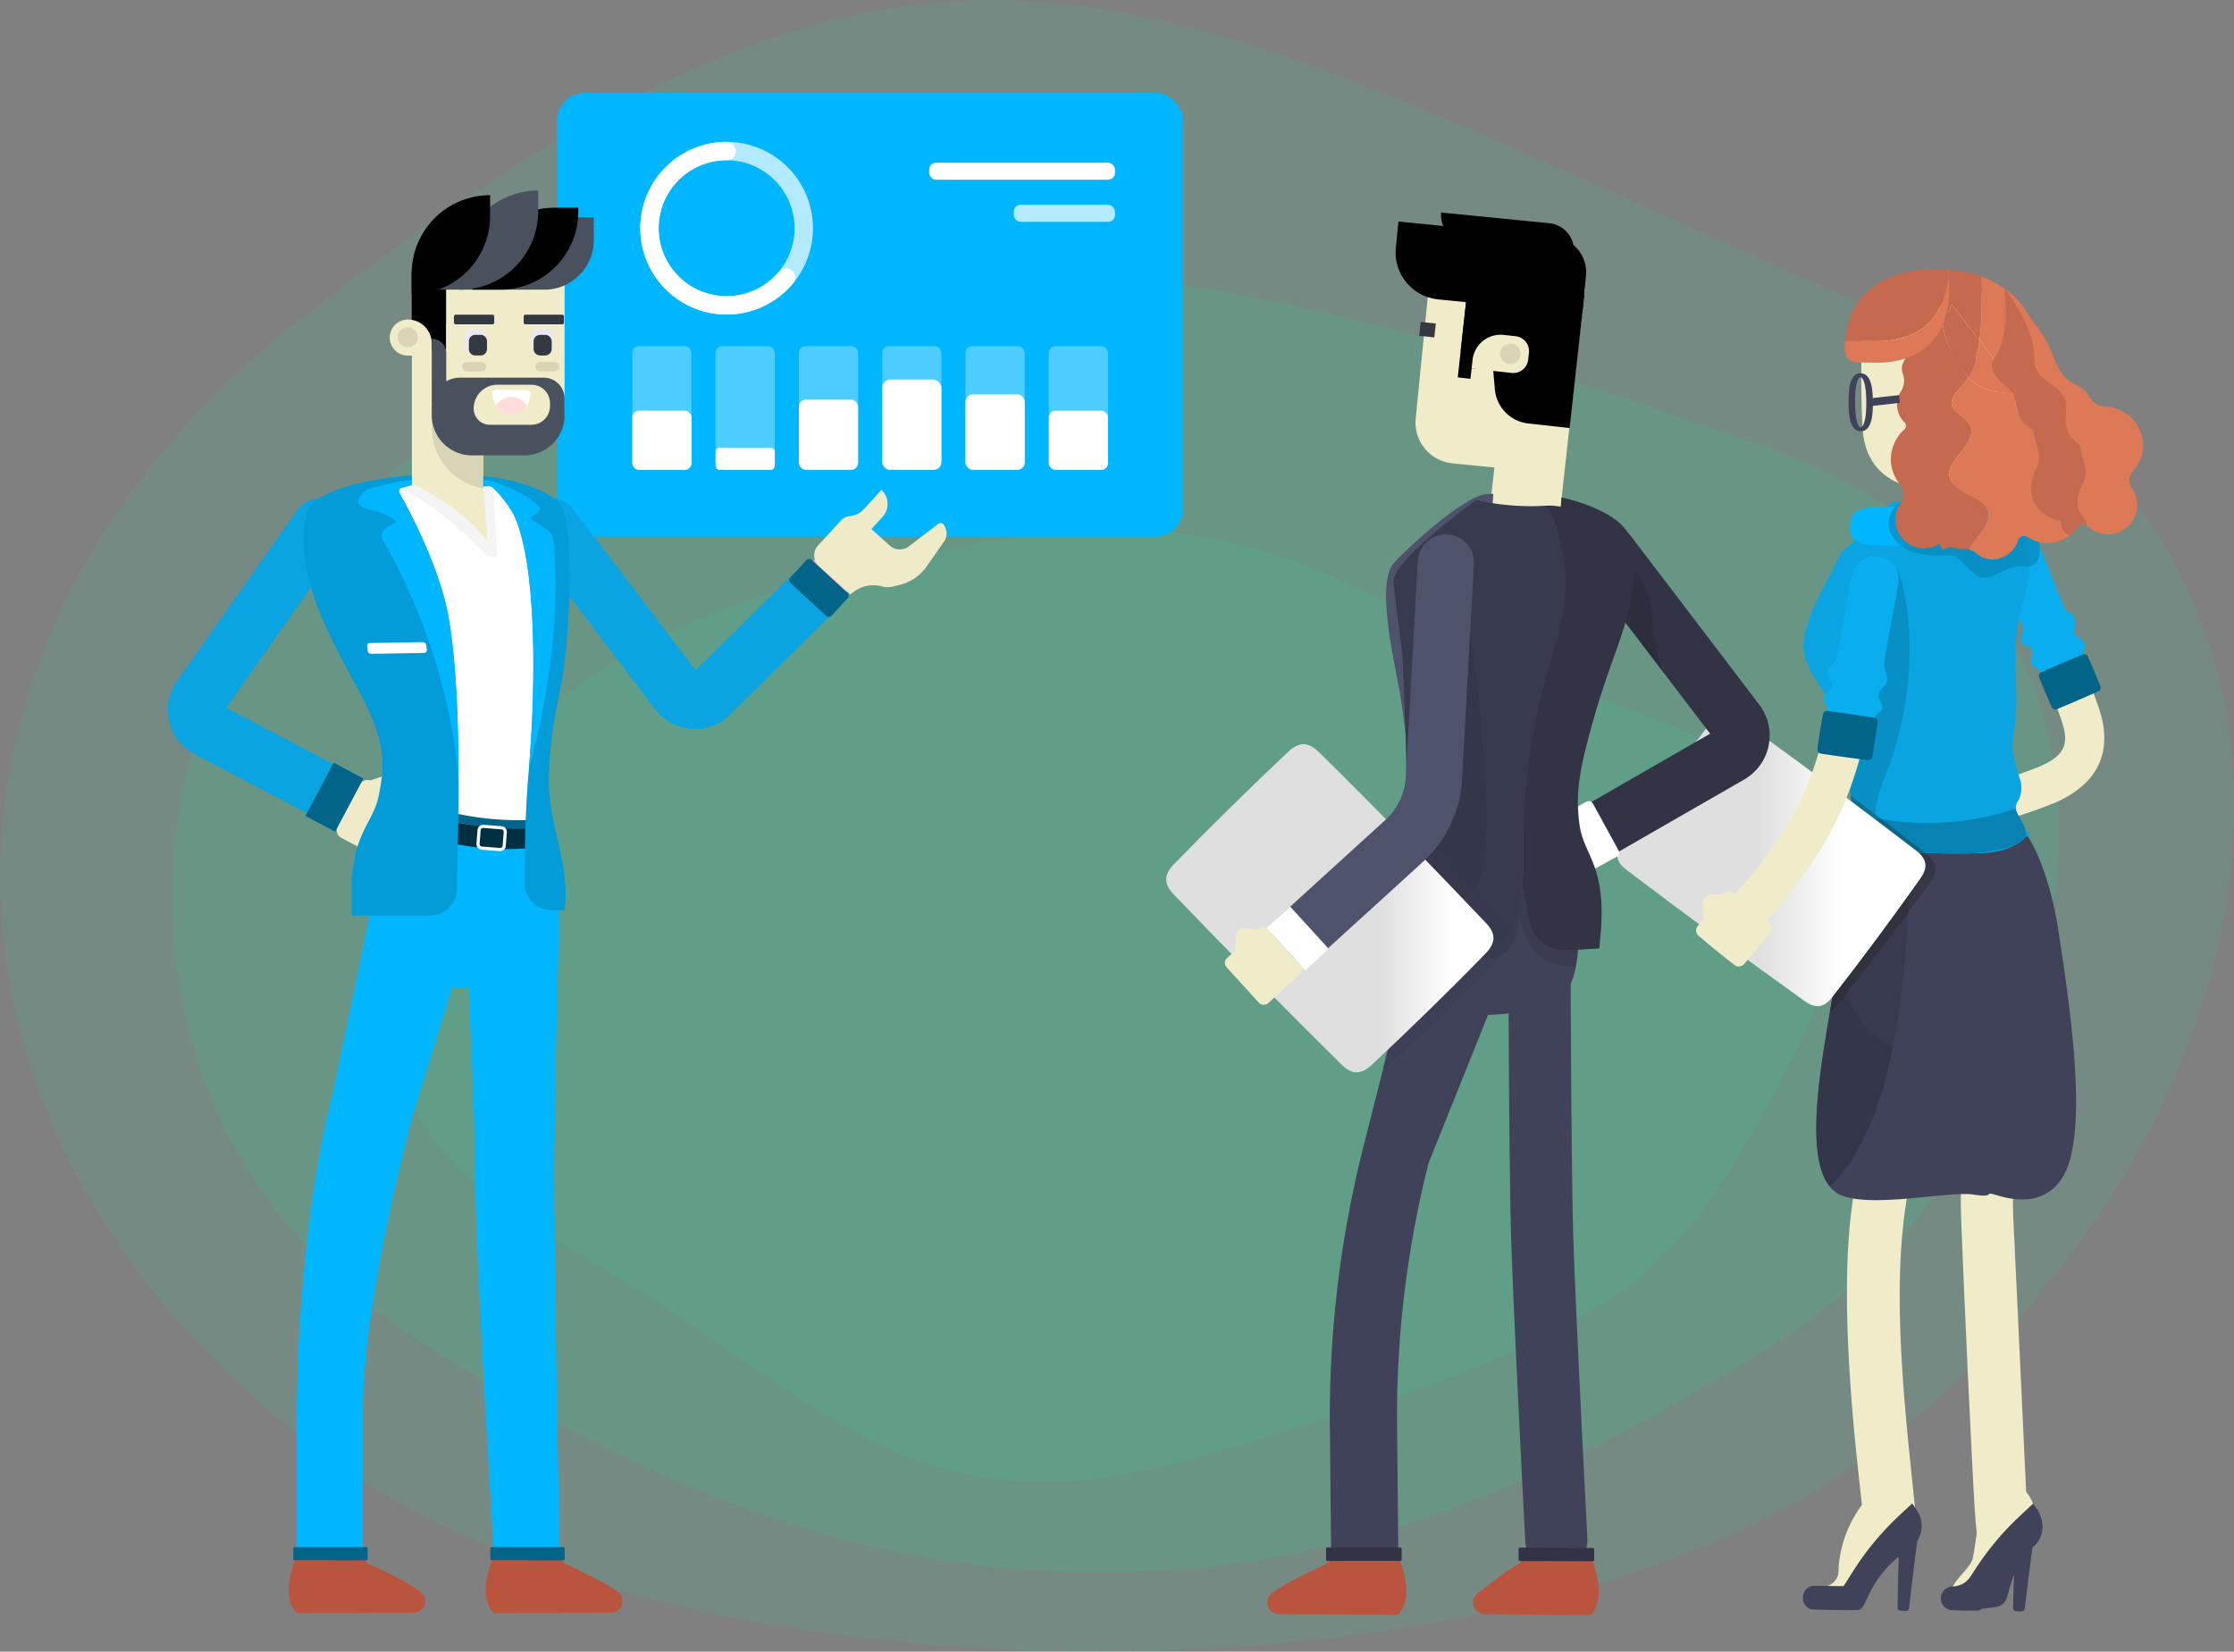<svg xmlns="http://www.w3.org/2000/svg" xmlns:xlink="http://www.w3.org/1999/xlink" width="486.426" height="359.681" viewBox="0 0 486.426 359.681">
  <rect x="0" y="0" width="486.426" height="359.681" fill="#808080" stroke="none"/>
  <defs>
    <linearGradient id="linear-gradient" x1="38.738" y1="4107.211" x2="-61.363" y2="-6641.158" gradientUnits="objectBoundingBox">
      <stop offset="0" stop-color="#d3fcdc"/>
      <stop offset="0.897" stop-color="#a100ff"/>
    </linearGradient>
    <linearGradient id="linear-gradient-2" x1="65.484" y1="4210.854" x2="-117.537" y2="-7650.846" xlink:href="#linear-gradient"/>
    <linearGradient id="linear-gradient-3" x1="46.201" y1="2808.727" x2="-143.459" y2="-8848.536" xlink:href="#linear-gradient"/>
    <linearGradient id="linear-gradient-4" y1="0.5" x2="1" y2="0.5" gradientUnits="objectBoundingBox">
      <stop offset="0" stop-color="#dfdfdf"/>
      <stop offset="0.172" stop-color="#dfdfdf"/>
      <stop offset="0.457" stop-color="#dfdfdf"/>
      <stop offset="0.727" stop-color="#fff"/>
      <stop offset="1" stop-color="#fff"/>
    </linearGradient>
    <linearGradient id="linear-gradient-5" x1="1.089" y1="0.5" x2="0.284" y2="0.5" gradientUnits="objectBoundingBox">
      <stop offset="0" stop-color="#fff"/>
      <stop offset="0.273" stop-color="#fff"/>
      <stop offset="0.543" stop-color="#dfdfdf"/>
      <stop offset="0.828" stop-color="#dfdfdf"/>
      <stop offset="1" stop-color="#dfdfdf"/>
    </linearGradient>
  </defs>
  <g id="illustration_formulaire" transform="translate(-775.431 -89.723)">
    <g id="Groupe_3421" data-name="Groupe 3421" transform="translate(775.431 89.723)">
      <g id="Groupe_694" data-name="Groupe 694" transform="translate(0 0)">
        <g id="Groupe_693" data-name="Groupe 693">
          <path id="Tracé_1107" data-name="Tracé 1107" d="M837.686,187.834c-160.745-69.688-201.3-110.209-343.751,0-92.381,71.471-87.763,183.018,6.73,250.575,76.134,54.432,254.608,54.391,330.615,0C925.686,370.852,952.881,237.775,837.686,187.834Zm37.293,123.119c-3.25,34.941-21.484,75.581-60.916,100.867-60.489,38.79-105.146,50.144-147.6,50.144s-87.112-11.353-147.6-50.144c-40.326-25.86-54.1-63.247-54.1-96.936s13.77-71.077,54.1-96.937c62.583-40.133,103.578-43.936,145.718-39.162,39.319,4.454,83,14.932,148.663,38.756C863.987,235.951,878.376,274.428,874.979,310.953Z" transform="translate(-427.158 -119.538)" fill="#10eb9c" opacity="0.1"/>
          <path id="Tracé_1108" data-name="Tracé 1108" d="M834.308,275.5c-65.667-23.824-109.344-34.3-148.664-38.756-42.14-4.774-83.135-.971-145.717,39.162-40.326,25.86-54.1,63.246-54.1,96.937s13.77,71.076,54.1,96.936c60.489,38.791,105.146,50.143,147.6,50.143s87.111-11.353,147.6-50.143c39.432-25.287,57.666-65.926,60.916-100.867C899.44,332.385,885.051,293.908,834.308,275.5Zm.045,140.384c-8.5,15.2-18.224,33.906-36.515,45.1-27.144,16.618-51.892,22.355-72.2,28.915-26.5,8.558-49.707,14.711-76.206,6.153-20.312-6.56-40.056-24-67.2-40.618-18.461-11.3-35.562-20.465-42.625-34.687-8.753-17.627-3.231-36.495,5.523-54.121,7.063-14.222,15.484-31.886,33.944-43.188,27.9-17.08,51.779-20.99,71.395-25.383,25.237-5.652,47.35-8.534,74.875-.012,19.867,6.151,40.8,21.137,69.935,31.227,23.062,7.987,41.282,15.788,48.457,30.1C852.455,376.773,844.937,396.953,834.352,415.882Z" transform="translate(-448.222 -177.495)" fill="#10eb9c" opacity="0.2"/>
          <path id="Tracé_1109" data-name="Tracé 1109" d="M822.917,387.151c-29.133-10.09-50.068-25.076-69.935-31.227-27.525-8.521-49.638-5.639-74.875.012-19.616,4.393-43.5,8.3-71.395,25.383-18.46,11.3-26.881,28.966-33.944,43.188-8.754,17.627-14.276,36.495-5.523,54.121,7.062,14.222,24.164,23.386,42.625,34.687,27.143,16.617,46.887,34.057,67.2,40.618,26.5,8.558,49.708,2.406,76.207-6.153,20.312-6.56,45.06-12.3,72.2-28.915,18.291-11.2,28.015-29.9,36.515-45.1,10.584-18.929,18.1-39.109,9.379-56.51C864.2,402.939,845.978,395.138,822.917,387.151Z" transform="translate(-475.864 -235.374)" fill="#10eb9c" opacity="0.28"/>
        </g>
      </g>
    </g>
    <g id="Groupe_737" data-name="Groupe 737" transform="translate(811.972 109.928)">
      <g id="Groupe_3336" data-name="Groupe 3336" transform="translate(84.781 0)">
        <g id="Groupe_3335" data-name="Groupe 3335">
          <g id="Groupe_3326" data-name="Groupe 3326">
            <rect id="Rectangle_568" data-name="Rectangle 568" width="136.283" height="96.67" rx="6.044" transform="translate(136.283 96.67) rotate(180)" fill="#00b7ff"/>
            <g id="Groupe_3325" data-name="Groupe 3325" transform="translate(80.995 15.223)">
              <g id="Groupe_3324" data-name="Groupe 3324">
                <rect id="Rectangle_569" data-name="Rectangle 569" width="22.048" height="3.715" rx="1.507" transform="translate(18.413 9.166)" fill="#fff" opacity="0.7"/>
                <g id="Groupe_3323" data-name="Groupe 3323">
                  <rect id="Rectangle_570" data-name="Rectangle 570" width="40.461" height="3.715" rx="1.507" fill="#fff"/>
                </g>
              </g>
            </g>
          </g>
          <g id="Groupe_3334" data-name="Groupe 3334" transform="translate(16.344 55.169)">
            <g id="Groupe_3333" data-name="Groupe 3333" transform="translate(0 0)">
              <g id="Groupe_3327" data-name="Groupe 3327" transform="translate(90.694)">
                <rect id="Rectangle_571" data-name="Rectangle 571" width="12.901" height="26.954" rx="1.474" transform="translate(12.901 26.954) rotate(180)" fill="#fff" opacity="0.3"/>
                <rect id="Rectangle_572" data-name="Rectangle 572" width="12.901" height="12.901" rx="1.474" transform="translate(12.901 26.954) rotate(180)" fill="#fff"/>
              </g>
              <g id="Groupe_3328" data-name="Groupe 3328" transform="translate(72.555)">
                <rect id="Rectangle_573" data-name="Rectangle 573" width="12.901" height="26.954" rx="1.474" transform="translate(12.901 26.954) rotate(180)" fill="#fff" opacity="0.3"/>
                <rect id="Rectangle_574" data-name="Rectangle 574" width="12.901" height="16.455" rx="1.665" transform="translate(12.901 26.954) rotate(180)" fill="#fff"/>
              </g>
              <g id="Groupe_3329" data-name="Groupe 3329" transform="translate(54.416)">
                <rect id="Rectangle_575" data-name="Rectangle 575" width="12.901" height="26.954" rx="1.474" transform="translate(12.901 26.954) rotate(180)" fill="#fff" opacity="0.3"/>
                <rect id="Rectangle_576" data-name="Rectangle 576" width="12.901" height="19.685" rx="1.821" transform="translate(12.901 26.954) rotate(180)" fill="#fff"/>
              </g>
              <g id="Groupe_3330" data-name="Groupe 3330" transform="translate(36.278)">
                <rect id="Rectangle_577" data-name="Rectangle 577" width="12.901" height="26.954" rx="1.474" transform="translate(12.901 26.954) rotate(180)" fill="#fff" opacity="0.3"/>
                <rect id="Rectangle_578" data-name="Rectangle 578" width="12.901" height="15.324" rx="1.607" transform="translate(12.901 26.954) rotate(180)" fill="#fff"/>
              </g>
              <g id="Groupe_3331" data-name="Groupe 3331" transform="translate(18.139)">
                <rect id="Rectangle_579" data-name="Rectangle 579" width="12.901" height="26.954" rx="1.474" transform="translate(12.901 26.954) rotate(180)" fill="#fff" opacity="0.3"/>
                <rect id="Rectangle_580" data-name="Rectangle 580" width="12.901" height="4.825" rx="0.902" transform="translate(12.901 26.954) rotate(180)" fill="#fff"/>
              </g>
              <g id="Groupe_3332" data-name="Groupe 3332">
                <rect id="Rectangle_581" data-name="Rectangle 581" width="12.901" height="26.954" rx="1.474" transform="translate(12.901 26.954) rotate(180)" fill="#fff" opacity="0.3"/>
                <rect id="Rectangle_582" data-name="Rectangle 582" width="12.901" height="12.901" rx="1.474" transform="translate(12.901 26.954) rotate(180)" fill="#fff"/>
              </g>
            </g>
          </g>
        </g>
        <ellipse id="Ellipse_130" data-name="Ellipse 130" cx="16.798" cy="16.798" rx="16.798" ry="16.798" transform="translate(20.093 12.695)" fill="none" stroke="#fff" stroke-linecap="round" stroke-linejoin="round" stroke-width="4" opacity="0.7"/>
        <path id="Tracé_5581" data-name="Tracé 5581" d="M264.19,3627.332a16.8,16.8,0,1,0,12.94,27.509" transform="translate(-227.295 -3614.637)" fill="none" stroke="#fff" stroke-linecap="round" stroke-linejoin="round" stroke-width="4"/>
      </g>
      <g id="Groupe_3418" data-name="Groupe 3418" transform="translate(0 21.285)">
        <g id="Groupe_3338" data-name="Groupe 3338">
          <path id="Tracé_5582" data-name="Tracé 5582" d="M199.593,3743.828l5-1.711-1.107-3.233a1.869,1.869,0,0,0-2.373-1.163l-3.233,1.106Z" transform="translate(-154.032 -3610.261)" fill="#efebc9"/>
          <path id="Tracé_5583" data-name="Tracé 5583" d="M163.059,3738.715a10.9,10.9,0,0,1,1.234-10.239l26.187-37.218a6.068,6.068,0,0,1,9.925,6.984L175.031,3734.3l25.687,13.515a6.067,6.067,0,1,1-5.651,10.739l-26.941-14.174a10.892,10.892,0,0,1-5.069-5.666" transform="translate(-162.309 -3621.648)" fill="#09a4e1"/>
          <path id="Tracé_5584" data-name="Tracé 5584" d="M203.7,3754.606l4.883-9.184a1.8,1.8,0,0,0-.746-2.439l-8.155-4.334a1.8,1.8,0,0,0-2.439.746l-4.883,9.183a1.8,1.8,0,0,0,.746,2.44l8.156,4.334a1.8,1.8,0,0,0,2.438-.746" transform="translate(-155.367 -3610.072)" fill="#efebc9"/>
          <path id="Tracé_5585" data-name="Tracé 5585" d="M186.659,3746.879l6.047-11.41a.1.1,0,0,1,.139-.042l6.284,3.331a.1.1,0,0,1,.043.139l-6.049,11.409a.1.1,0,0,1-.138.043l-6.285-3.332a.1.1,0,0,1-.042-.139" transform="translate(-156.646 -3610.775)" fill="#03648a"/>
          <g id="Groupe_3337" data-name="Groupe 3337" transform="translate(26.305)">
            <path id="Tracé_5589" data-name="Tracé 5589" d="M192.3,3908.51a7.191,7.191,0,0,0,7.191-7.191v-29.126c0-19,6.084-46.53,10.936-64.9l13.431-43.551c1.013-3.839-7.423-6.274-11.263-7.286s-9.229-2.99-10.242.85l-9.457,45.58c-5.167,19.565-7.788,49.066-7.788,69.3v29.126a7.191,7.191,0,0,0,7.191,7.191" transform="translate(-183.309 -3606.21)" fill="#00b7ff"/>
            <path id="Tracé_5590" data-name="Tracé 5590" d="M228.186,3908.613c.054,0,.107,0,.161,0a7.191,7.191,0,0,0,7.031-7.347c-.011-.529-1.166-63.294-1.166-80.459,0-14.656,1.154-58.385,1.166-58.824a7.191,7.191,0,0,0-7-7.379c-.064,0-.129,0-.194,0-3.884,0-13.278,3.781-13.382,7.686-.048,1.8,2.23,43.545,2.23,58.392,0,17.323,3.954,80.374,3.967,80.9a7.191,7.191,0,0,0,7.185,7.034" transform="translate(-176.4 -3606.312)" fill="#00b7ff"/>
            <path id="Tracé_5593" data-name="Tracé 5593" d="M235.043,3778.642c-6.4,6.742-27.194,5.839-33.033,0-6.833-6.833,0-38.652,0-38.652h33.033s6.656,31.647,0,38.652" transform="translate(-180.083 -3609.71)" fill="#00b7ff"/>
            <path id="Tracé_5596" data-name="Tracé 5596" d="M201.38,3760.725h33.932V3689.04l-22.584-4.943-12.015,3.349Z" transform="translate(-179.678 -3622.715)" fill="#fff"/>
            <path id="Tracé_5591" data-name="Tracé 5591" d="M245.715,3887.822q-12.734.059-25.477.113c-3.018-3.312-1.588-8.223-.249-12.1,4.995-.027,10.019-.046,14.994-.079a1.456,1.456,0,0,0,.984,1.492c2.062,1.058,7.682,3.426,11.246,6.079a2.5,2.5,0,0,1-1.5,4.491" transform="translate(-175.551 -3578.122)" fill="#b9543f"/>
            <path id="Tracé_5592" data-name="Tracé 5592" d="M219.576,3876.817q7.793.01,15.587.028a.3.3,0,0,0,.3-.3c-.009-.759,0-1.52.006-2.279a.3.3,0,0,0-.3-.3c-5.2,0-10.393.009-15.588.005a.3.3,0,0,0-.3.3c0,.752,0,1.5,0,2.254a.3.3,0,0,0,.3.3" transform="translate(-175.359 -3578.541)" fill="#03648a"/>
            <path id="Tracé_5594" data-name="Tracé 5594" d="M210.912,3887.822q-12.734.059-25.477.113c-3.018-3.312-1.588-8.223-.249-12.1,4.993-.027,10.018-.046,14.993-.079a1.458,1.458,0,0,0,.985,1.492c2.061,1.058,7.682,3.426,11.246,6.079a2.5,2.5,0,0,1-1.5,4.491" transform="translate(-183.648 -3578.122)" fill="#b9543f"/>
            <path id="Tracé_5595" data-name="Tracé 5595" d="M184.771,3876.817q7.794.01,15.587.028a.3.3,0,0,0,.3-.3c-.009-.759,0-1.52.007-2.279a.3.3,0,0,0-.3-.3c-5.2,0-10.391.009-15.587.005a.3.3,0,0,0-.3.3c0,.752,0,1.5,0,2.254a.3.3,0,0,0,.3.3" transform="translate(-183.457 -3578.541)" fill="#03648a"/>
            <path id="Tracé_5599" data-name="Tracé 5599" d="M196.013,3688.778l.007-.018" transform="translate(-180.772 -3621.63)" fill="#1f1524"/>
            <path id="Tracé_5604" data-name="Tracé 5604" d="M222.4,3707.529l-16.983-12.156v-42.1h15.546v40.444Z" transform="translate(-178.584 -3629.886)" fill="#f0ecc9"/>
            <path id="Tracé_5605" data-name="Tracé 5605" d="M217.7,3688.664h11.385a8.767,8.767,0,0,0,8.767-8.766v-26.718a10.416,10.416,0,0,0-10.416-10.416h-8.086a10.415,10.415,0,0,0-10.416,10.416V3679.9a8.767,8.767,0,0,0,8.767,8.766" transform="translate(-177.766 -3632.332)" fill="#f0ecc9"/>
            <rect id="Rectangle_584" data-name="Rectangle 584" width="7.475" height="11.565" transform="translate(26.842 17.605)" fill="#cd896d"/>
            <rect id="Rectangle_585" data-name="Rectangle 585" width="7.475" height="17.004" transform="translate(26.788 17.689)"/>
            <path id="Tracé_5606" data-name="Tracé 5606" d="M220.146,3674.718h-2.64a5.423,5.423,0,0,1-5.422-5.424v-1.932h-3.151v10.928a13.36,13.36,0,0,0,11.323,13.2l-.11-1.05Z" transform="translate(-177.766 -3626.609)" fill="#d8d4b6"/>
            <path id="Tracé_5607" data-name="Tracé 5607" d="M205.443,3664.949h5.214v-2.644a5.214,5.214,0,0,0-5.214-5.214,3.929,3.929,0,0,0,0,7.858" transform="translate(-179.492 -3628.998)" fill="#f0ecc9"/>
            <path id="Tracé_5608" data-name="Tracé 5608" d="M205.11,3662.824h0a2.183,2.183,0,1,0-2.182-2.183,2.183,2.183,0,0,0,2.182,2.183" transform="translate(-179.163 -3628.68)" fill="#d8d4b6"/>
            <path id="Tracé_5609" data-name="Tracé 5609" d="M234.245,3654.79H205.417a15.737,15.737,0,0,1,15.737-15.737h23.869v4.959a10.779,10.779,0,0,1-10.778,10.779" transform="translate(-178.584 -3633.195)" fill="#48515d"/>
            <path id="Tracé_5610" data-name="Tracé 5610" d="M222.162,3655.188h-6.031a17.849,17.849,0,0,1,17.849-17.849h5.177v.854a16.994,16.994,0,0,1-16.995,16.995" transform="translate(-176.091 -3633.593)"/>
            <path id="Tracé_5611" data-name="Tracé 5611" d="M213.879,3655.9h0v-4.519a17.075,17.075,0,0,1,17.074-17.075v4.521a17.074,17.074,0,0,1-17.074,17.073" transform="translate(-176.615 -3634.301)" fill="#48515d"/>
            <path id="Tracé_5612" data-name="Tracé 5612" d="M208.932,3675.523a8.766,8.766,0,0,0,8.767,8.766h11.385a8.766,8.766,0,0,0,8.767-8.766v-3.593a4.57,4.57,0,0,0-4.569-4.57H215.129a6.2,6.2,0,0,0-6.2,6.2Z" transform="translate(-177.766 -3626.609)" fill="#48515d"/>
            <path id="Tracé_5613" data-name="Tracé 5613" d="M228.89,3677.338h-9.034a3.525,3.525,0,0,1-3.524-3.525,5.206,5.206,0,0,1,5.206-5.207h7.375a4.042,4.042,0,0,1,4.042,4.042v.626a4.064,4.064,0,0,1-4.064,4.064" transform="translate(-176.044 -3626.32)" fill="#f0ecc9"/>
            <path id="Tracé_5614" data-name="Tracé 5614" d="M212.083,3674.39h-3.151v-13.9a3.15,3.15,0,0,1,3.151,3.151Z" transform="translate(-177.766 -3628.206)" fill="#48515d"/>
            <path id="Tracé_5615" data-name="Tracé 5615" d="M222.429,3686.433l-.618-.145a.419.419,0,0,0-.516.441l.915,12.04s-.121-.162-.184-.248c-.108-.15-.219-.3-.333-.449-4.943-6.5-13.551-10.824-16.047-11.987l.014.283-.982.285a.643.643,0,0,0-.118,1.186c7.662,4.081,14.68,11,17.118,13.533a2.245,2.245,0,0,0,2.215.61.42.42,0,0,0,.309-.426l-.646-13.764a1.467,1.467,0,0,0-1.127-1.358" transform="translate(-178.863 -3622.253)" fill="#f4f4f4"/>
            <path id="Tracé_5616" data-name="Tracé 5616" d="M205.38,3656.723h0V3652.2a17.075,17.075,0,0,1,17.075-17.074v4.521a17.074,17.074,0,0,1-17.075,17.073" transform="translate(-178.592 -3634.108)"/>
            <g id="Groupe_3420" data-name="Groupe 3420" transform="translate(28.107 134.872)">
              <path id="Tracé_5697" data-name="Tracé 5697" d="M378.671,419.783a64.445,64.445,0,0,0,18.542,2.232c.969-.037,2.428-.089,2.428-.089l.006.015.232-1.72-.052-.125s-1.459.052-2.428.089a64.442,64.442,0,0,1-18.542-2.233s-6.444,2.172-4.8,4.462c1.245-1.5,4.617-2.632,4.617-2.632" transform="translate(-373.786 -417.954)" fill="#03648a"/>
              <path id="Tracé_5698" data-name="Tracé 5698" d="M379.309,427.739a57.245,57.245,0,0,0,20.216,1.55l.574-4.259-.006-.015s-1.459.051-2.428.089a64.443,64.443,0,0,1-18.542-2.232s-3.372,1.137-4.617,2.632c.543.757,1.968,1.527,4.8,2.236" transform="translate(-374.239 -421.041)" fill="#002f41"/>
              <path id="Tracé_5699" data-name="Tracé 5699" d="M413.316,432.446c-.032,0-.065,0-.1,0l-3.94-.311a1.236,1.236,0,0,1-1.127-1.331l.23-2.959A1.233,1.233,0,0,1,409.7,426.7l3.939.311a1.216,1.216,0,0,1,.837.43,1.238,1.238,0,0,1,.291.9l-.23,2.96a1.234,1.234,0,0,1-.426.844,1.207,1.207,0,0,1-.794.3m-3.713-5.055a.543.543,0,0,0-.539.5l-.23,2.959a.546.546,0,0,0,.5.587l3.94.311a.543.543,0,0,0,.582-.5l.229-2.959a.547.547,0,0,0-.128-.4.536.536,0,0,0-.37-.19l-3.94-.311-.043,0" transform="translate(-395.362 -423.446)" fill="#fff"/>
            </g>
            <path id="Tracé_5586" data-name="Tracé 5586" d="M263.209,3738.88a11.065,11.065,0,0,1-1.489,0,10.891,10.891,0,0,1-7.9-4.274l-27.531-36.234a6.067,6.067,0,1,1,9.662-7.341l26.676,35.106,20.663-20.385a6.067,6.067,0,0,1,8.521,8.639l-21.671,21.379a10.888,10.888,0,0,1-6.934,3.115" transform="translate(-174.014 -3621.66)" fill="#09a4e1"/>
            <rect id="Rectangle_583" data-name="Rectangle 583" width="6.836" height="9.833" transform="matrix(0.674, -0.739, 0.739, 0.674, 112.099, 83.021)" fill="#ffa3be"/>
            <path id="Tracé_5587" data-name="Tracé 5587" d="M295.124,3707.875a10.01,10.01,0,0,0,5.811-3.978l4.014-5.73a3.225,3.225,0,0,0-.3-3.426h0a.827.827,0,0,0-1.162-.156l-6.367,4.892a3.276,3.276,0,0,1-4.189-.165l-3.989-3.6,2.433-2.664a4.143,4.143,0,0,0-.267-5.851l-3.7,4.059a4.694,4.694,0,0,1-3.048,1.619,3.129,3.129,0,0,0-2.1,1.017l-4.939,5.411a3.162,3.162,0,0,0,.2,4.468l6.868,6.208h0a7.109,7.109,0,0,1,6.805-1.783,4.871,4.871,0,0,0,2.4.048C294.046,3708.136,294.578,3708.009,295.124,3707.875Z" transform="translate(-162.047 -3621.993)" fill="#efebc9"/>
            <path id="Tracé_5588" data-name="Tracé 5588" d="M272.375,3704.651l7.716,7.118a.871.871,0,0,0,1.23-.05l3.449-3.74a.869.869,0,0,0-.049-1.23L277,3699.633a.872.872,0,0,0-1.231.049l-3.448,3.74a.871.871,0,0,0,.049,1.23" transform="translate(-163.07 -3619.154)" fill="#03648a"/>
            <path id="Tracé_5598" data-name="Tracé 5598" d="M217.917,3715.927c-2.173-12.958-11.246-28.3-11.246-28.3l3.156-.916V3684.6s-21.517,1.555-22.96,8.484c-2.775,13.333,5.281,27.04,11.423,38.427s5.694,16.18,4.345,22.921c-1.321,6.608-6.531,8.179-5.888,24.043.012.319.046,2.024.046,2.024h17.044a5.846,5.846,0,0,0,5.844-5.744c.249-14.252,1.183-41.243-1.764-58.825" transform="translate(-183.031 -3622.598)" fill="#049cd8"/>
            <path id="Tracé_5600" data-name="Tracé 5600" d="M205.409,3687.164l2.181-.634v-1.143a63.911,63.911,0,0,0-9.451,2.067,1.268,1.268,0,0,0-.295.148,5.518,5.518,0,0,0-1.8,1.941l-.007.019c-.272.674-.113,1.38,1.114,1.9l.028.01a6.8,6.8,0,0,0,1.021.324c5.028,1.208,6.067,2.782,6.067,2.782l-2.208,1.3a2.01,2.01,0,0,0-.711,2.748c.33.562.662,1.134.864,1.5,14.7,26.568,15.539,50.412,15.57,51.489.014-12.236-.387-25.646-2.1-35.875-1.864-11.121-8.81-23.99-10.744-27.42a.8.8,0,0,1,.473-1.159" transform="translate(-180.793 -3622.415)" fill="#00b7ff"/>
            <path id="Tracé_5601" data-name="Tracé 5601" d="M219.421,3684.894c4.762.552,12.523,2.614,15.2,5.9,3.933,4.831,1.686,33.146.45,38.989s-3.146,15.281-2.7,23.483,4.608,17.191,3.371,25.729c-.014.1-.044.286-.044.286h-2.82a5.844,5.844,0,0,1-5.847-5.846c0-6.116.131-15.863.809-23.465,1.8-20.162,1.8-46.293-3.146-56.779a25.3,25.3,0,0,0-4.547-5.919,1.146,1.146,0,0,0-.823-.337l-1.293.063v-2.233s1.047.086,1.392.127" transform="translate(-175.649 -3622.559)" fill="#049cd8"/>
            <path id="Tracé_5602" data-name="Tracé 5602" d="M233.3,3699.163c-.022-.222-.058-.551-.095-.885a2.737,2.737,0,0,0-1.239-2l-3.826-2.472s2.057-1.235,2.181-2.107c.117-.833-4.539-4.272-10.458-5.994a6.86,6.86,0,0,0-.97-.189c-.477-.05-.862-.047-.862-.047v1.324l1.293-.019a1.149,1.149,0,0,1,.823.338,25.291,25.291,0,0,1,4.547,5.918c4.828,10.243,4.939,35.41,3.267,55.362,2.271-8.22,7.265-29.254,5.339-49.229" transform="translate(-175.649 -3622.396)" fill="#00b7ff"/>
            <path id="Tracé_5603" data-name="Tracé 5603" d="M209.9,3716.438l-11.516.2a.763.763,0,0,1-.752-.662l-.117-1.01a.6.6,0,0,1,.6-.684l11.516-.194a.76.76,0,0,1,.752.662l.117,1.009a.6.6,0,0,1-.6.683" transform="translate(-180.423 -3615.739)" fill="#fff"/>
            <path id="Tracé_5700" data-name="Tracé 5700" d="M405.175,186.764v-1.8a1.937,1.937,0,0,1,1.937-1.937h1.107a1.937,1.937,0,0,1,1.937,1.937v1.8a1.937,1.937,0,0,1-1.937,1.937h-1.107a1.937,1.937,0,0,1-1.937-1.937" transform="translate(-367.026 -153.089)" fill="#ebe8ef"/>
            <path id="Tracé_5701" data-name="Tracé 5701" d="M407.672,189.534V187.8a1.377,1.377,0,0,1,1.378-1.378h1.183a1.379,1.379,0,0,1,1.379,1.378v1.732a1.379,1.379,0,0,1-1.379,1.379H409.05a1.378,1.378,0,0,1-1.378-1.379" transform="translate(-368.423 -154.992)" fill="#333941"/>
            <path id="Tracé_5702" data-name="Tracé 5702" d="M408.641,178.548h-7.962a.408.408,0,0,1-.407-.408v-1.289a.407.407,0,0,1,.407-.407h7.962a.408.408,0,0,1,.408.407v1.289a.408.408,0,0,1-.408.408" transform="translate(-364.281 -149.405)" fill="#333941"/>
            <path id="Tracé_5703" data-name="Tracé 5703" d="M443.468,186.764v-1.8a1.937,1.937,0,0,0-1.937-1.937h-1.107a1.937,1.937,0,0,0-1.937,1.937v1.8a1.937,1.937,0,0,0,1.937,1.937h1.107a1.937,1.937,0,0,0,1.937-1.937" transform="translate(-385.673 -153.089)" fill="#ebe8ef"/>
            <path id="Tracé_5704" data-name="Tracé 5704" d="M443.617,189.484v-1.632a1.428,1.428,0,0,0-1.428-1.428h-1.083a1.428,1.428,0,0,0-1.429,1.428v1.632a1.429,1.429,0,0,0,1.429,1.428h1.083a1.429,1.429,0,0,0,1.428-1.428" transform="translate(-386.34 -154.992)" fill="#333941"/>
            <path id="Tracé_5705" data-name="Tracé 5705" d="M435.177,178.548h7.962a.408.408,0,0,0,.407-.408v-1.289a.407.407,0,0,0-.407-.407h-7.962a.408.408,0,0,0-.408.407v1.289a.408.408,0,0,0,.408.408" transform="translate(-383.592 -149.405)" fill="#333941"/>
            <path id="Tracé_5706" data-name="Tracé 5706" d="M426.643,216.976a5.679,5.679,0,0,0,.9-2.166.97.97,0,0,0-.938-1.142l-6.542-.14a.966.966,0,0,0-.983,1.109,5.74,5.74,0,0,0,.957,2.352,4.132,4.132,0,0,1,3.106-1.853,4.008,4.008,0,0,1,3.5,1.84" transform="translate(-374.805 -170.166)" fill="#fff"/>
            <path id="Tracé_5707" data-name="Tracé 5707" d="M427.876,219.014a4.008,4.008,0,0,0-3.5-1.839,4.132,4.132,0,0,0-3.106,1.853,3.871,3.871,0,0,0,6.6-.014" transform="translate(-376.039 -172.203)" fill="#ffdbdb"/>
            <path id="Tracé_5708" data-name="Tracé 5708" d="M444.708,201.858H441.59a1.027,1.027,0,1,1,0-2.054h3.118a1.027,1.027,0,0,1,0,2.054" transform="translate(-386.837 -162.483)" fill="#d8d4b6"/>
            <path id="Tracé_5709" data-name="Tracé 5709" d="M408.511,201.858h-3.118a1.027,1.027,0,0,1,0-2.054h3.118a1.027,1.027,0,1,1,0,2.054" transform="translate(-366.573 -162.483)" fill="#d8d4b6"/>
          </g>
        </g>
        <g id="Groupe_3417" data-name="Groupe 3417" transform="translate(217.38 4.791)">
          <g id="Groupe_3410" data-name="Groupe 3410" transform="translate(98.218 12.356)">
            <g id="Groupe_3350" data-name="Groupe 3350" transform="translate(64.097 55.226)">
              <g id="Groupe_3339" data-name="Groupe 3339" transform="translate(2.963 0.779)">
                <path id="Tracé_5619" data-name="Tracé 5619" d="M523.026,3774.575a4.283,4.283,0,0,1-1.623-8.246c3.381-1.382,7.342-2.552,11.172-3.682a99.81,99.81,0,0,0,11.074-3.715c5.382-2.379,6.547-4.788,4.8-9.915-1.887-5.524-4.3-11.406-6.851-17.634-2.6-6.34-5.287-12.9-7.384-19.078a4.282,4.282,0,1,1,8.11-2.751c2.012,5.929,4.648,12.361,7.2,18.582,2.489,6.069,5.061,12.347,7.031,18.115,2.213,6.476,2.37,15.294-9.437,20.512a104.792,104.792,0,0,1-12.112,4.1c-3.625,1.069-7.374,2.177-10.353,3.394A4.242,4.242,0,0,1,523.026,3774.575Z" transform="translate(-518.741 -3706.645)" fill="#f0ecc9"/>
              </g>
              <g id="Groupe_3345" data-name="Groupe 3345" transform="translate(0 54.992)">
                <g id="Groupe_3344" data-name="Groupe 3344">
                  <g id="Groupe_3341" data-name="Groupe 3341" transform="translate(2.878)">
                    <g id="Groupe_3340" data-name="Groupe 3340">
                      <path id="Tracé_5620" data-name="Tracé 5620" d="M522.91,3756.414c-1.416-.7-2.824-1.4-4.238-2.108.486-.885.89-1.888,1.393-2.749a1.666,1.666,0,0,1,2.237-.763c.917.383,1.821.935,2.735,1.345C524.327,3753.57,523.615,3754.985,522.91,3756.414Z" transform="translate(-518.672 -3750.627)" fill="#ff779b"/>
                    </g>
                  </g>
                  <g id="Groupe_3343" data-name="Groupe 3343" transform="translate(0 1.379)">
                    <g id="Groupe_3342" data-name="Groupe 3342">
                      <path id="Tracé_5621" data-name="Tracé 5621" d="M519.74,3765.577c-1.079-2.665-2.327-5.95-3.263-8.668a1.487,1.487,0,0,1,.975-2.117c2.335-.962,5.3-2.081,7.684-2.9a1.453,1.453,0,0,1,2.092.958c1.061,2.661,2.3,5.937,3.231,8.646a1.471,1.471,0,0,1-.958,2.106c-2.331.956-5.282,2.094-7.658,2.926A1.459,1.459,0,0,1,519.74,3765.577Z" transform="translate(-516.337 -3751.745)" fill="#ffa3be"/>
                    </g>
                  </g>
                </g>
              </g>
              <g id="Groupe_3349" data-name="Groupe 3349" transform="translate(17.588)">
                <g id="Groupe_3346" data-name="Groupe 3346">
                  <path id="Tracé_5622" data-name="Tracé 5622" d="M540.137,3709.254c2.037,4.593,3.944,10.318,6.148,15.279.3.682,2.053,1.453,2.325,2.468s-.394,1.992-.144,3.021,1.819,1.055,2.3,2.355c.142.382-.572,1.756-.431,2.294s.54,1.21.671,1.66c.782,2.687.118,5.267-2.538,6.477s-5.1.025-6.489-2.445c-.25-.444-.486-1.316-.769-1.768-.608-.97-1.994-1.061-2.253-2.223-.179-.8.567-1.727.365-2.343-.472-1.435-1.922-.78-2.394-2.173s.759-1.721.074-3.665c-1.6-4.53-4.367-10.742-6.014-15.347-1.071-2.99.184-5.45,2.829-6.438S538.819,3706.285,540.137,3709.254Z" transform="translate(-530.606 -3706.014)" fill="#0aaeef"/>
                </g>
                <g id="Groupe_3348" data-name="Groupe 3348" transform="translate(10.122 28.603)">
                  <g id="Groupe_3347" data-name="Groupe 3347">
                    <path id="Tracé_5623" data-name="Tracé 5623" d="M538.929,3734.381c.778,1.977,1.764,4.295,2.642,6.23a.871.871,0,0,0,1.309.517c2.805-1.163,5.954-2.526,8.727-3.764a.879.879,0,0,0,.541-1.3c-.773-1.971-1.744-4.275-2.613-6.206a.872.872,0,0,0-1.309-.515c-2.812,1.154-5.976,2.5-8.754,3.736A.881.881,0,0,0,538.929,3734.381Z" transform="translate(-538.817 -3729.217)" fill="#03648a"/>
                  </g>
                </g>
              </g>
            </g>
            <g id="Groupe_3353" data-name="Groupe 3353" transform="translate(74.804 135.369)">
              <g id="Groupe_3352" data-name="Groupe 3352">
                <g id="Groupe_3351" data-name="Groupe 3351">
                  <path id="Tracé_5624" data-name="Tracé 5624" d="M533.47,3914.208c.293.511.525.229.785-.1,3.125-4,5.547,3.44,5.1-9.862-.065-1.929-2.37-50.615-2.939-62.75-.414-8.861,2.669-59.8,2.738-61.4.432-10-1.75-9.266-5.128-8.585s-5.13-4.261-6.162,7.385c-.685,7.728-3.256,50.373-2.778,63.314.631,17.066,2.393,54.553,2.984,63.825C528.977,3920.278,530.24,3908.576,533.47,3914.208Z" transform="translate(-525.023 -3771.03)" fill="#f0ecc9"/>
                </g>
              </g>
            </g>
            <g id="Groupe_3355" data-name="Groupe 3355" transform="translate(49.998 137.376)">
              <g id="Groupe_3354" data-name="Groupe 3354">
                <path id="Tracé_5625" data-name="Tracé 5625" d="M512.93,3915.289c.983,2.2,1.572.305,2.4.135,3.12-.646,5.269-2.1,4.815-6.542-2.285-22.408-6.055-51.238-1.851-73.177,3.917-20.447,9.167-36.8,12.725-56.08.785-4.254-1.14-5.246-4.363-6.947-.021-.011,1.145.134-.417-.007s-5.658,1.007-6.393,4.56c-3.341,16.149-8.981,39.928-12.564,55.038-5.251,22.144-.411,60.472,1.3,75.623S510.193,3909.151,512.93,3915.289Z" transform="translate(-504.899 -3772.658)" fill="#f0ecc9"/>
              </g>
            </g>
            <g id="Groupe_3367" data-name="Groupe 3367" transform="translate(40.539 48.763)">
              <g id="Groupe_3366" data-name="Groupe 3366">
                <g id="Groupe_3358" data-name="Groupe 3358" transform="translate(9.684 35.664)">
                  <g id="Groupe_3357" data-name="Groupe 3357">
                    <g id="Groupe_3356" data-name="Groupe 3356">
                      <path id="Tracé_5626" data-name="Tracé 5626" d="M505.211,3729.7q-.011,1.5-.017,3.042c-.043-.422-.067-.476-.1-.987A9.63,9.63,0,0,1,505.211,3729.7Z" transform="translate(-505.082 -3729.703)" fill="none"/>
                    </g>
                  </g>
                </g>
                <g id="Groupe_3365" data-name="Groupe 3365">
                  <g id="Groupe_3363" data-name="Groupe 3363">
                    <g id="Groupe_3362" data-name="Groupe 3362">
                      <g id="Groupe_3361" data-name="Groupe 3361">
                        <g id="Groupe_3360" data-name="Groupe 3360">
                          <g id="Groupe_3359" data-name="Groupe 3359">
                            <path id="Tracé_5627" data-name="Tracé 5627" d="M505.439,3786.347c-.107-3.349,1.692-5.261,2.973-7.927.377-.785.051.019,0,0,.25-.522.565-1.156.814-1.826a15.259,15.259,0,0,0,.751-5.1.305.305,0,0,0-.067-.148,9.468,9.468,0,0,1-2.454-7.623c.349-1.69.2-4.594.328-5.53.557-4.248-4.4-11.55-5.623-13.376-4.828-7.218-6.352-9.59-3.5-17.2,1.514-4.048,4.219-8.515,6.208-12.8,1.256-2.7,6.221-5.43,8.492-6.077,1.7-.484.756-.117.687-.2a1.169,1.169,0,0,0,.922-1.12c.045-.554-.21-1.126-.137-1.57.3-1.815.671-2.93,2.712-3.232,4.9-.724,10.262-1.366,15.193-1.831,2.05-.193,2.585.875,3.286,2.5.074.171-.015.469.058.66a2.531,2.531,0,0,0,2.078,1.908c10.518,3.157,8.725,12.182,6.413,20.566-2.526,9.165.01,17.681-1.531,26.37-.784,4.423.269,6.508,1.374,10.447a5.69,5.69,0,0,1-.765,5.026.791.791,0,0,0-.048.413c-.006.1-.1.085-.106.134-.227,1.721,1.541,4.846,2.388,5.635s.525-.1.334.5c2.322,8.568-3.678,42.556-6.729,47.625s-2.743-.325-4.447,1.338c-1.107,1.081-.34.158-.355.158-2.294.019-5.609.594-7.759.24-13.237-2.189-19.916-7.868-21.717-21.479C504.562,3797.959,505.6,3791.307,505.439,3786.347Z" transform="translate(-497.225 -3700.77)" fill="#09a4e1"/>
                          </g>
                        </g>
                      </g>
                    </g>
                    <path id="Tracé_5628" data-name="Tracé 5628" d="M521.352,3711.612c-3.379.1-7.244.087-10.606-.062s-4.853-1.093-5.208-2.757a6.488,6.488,0,0,1,.15-2.915c.532-1.659,2.126-2.583,5.5-2.7s7.3-.082,10.66.064,4.837,1.063,5.107,2.733a7.753,7.753,0,0,1-.16,2.928C526.319,3710.571,524.73,3711.507,521.352,3711.612Z" transform="translate(-495.315 -3700.226)" fill="#00b7ff"/>
                    <path id="Tracé_5629" data-name="Tracé 5629" d="M545.148,3711.629s.9,5.361-3.387,4.72-7.289,4.264-10.661,1.717-3.191-4.334-6.653-4.079c-1.7.124-5.667.008-8.436-1.463-2.887-1.534-4.515-4.481-3.381-7.283.64-1.581,1.115-2.287,1.945-2.511,4.366-1.178,18.28.417,18.28.417l10.779,3.21Z" transform="translate(-493.726 -3700.416)" fill="#0782b3" opacity="0.6"/>
                  </g>
                  <g id="Groupe_3364" data-name="Groupe 3364" transform="translate(2.785 16.416)">
                    <path id="Tracé_5630" data-name="Tracé 5630" d="M545.394,3761.363c-.176.1.331-.19,0,0s-.008,0-.008,0c-4.992,5.018-12.566,3.538-18.982,3.656a69.266,69.266,0,0,1-18.713-1.921c-.1.15-.116.343-.23.485a12.806,12.806,0,0,0-3.158,8c-.218,4.763.021,12.879-.267,17.07-.807,11.718-10.586,46.952,1.288,51.092,7.2,2.512,23.056-1.1,28.287-.323s2.152-.753,4.9.067,10.254,3.021,14.534-3.7c5.723-8.99,2.066-35.07-.888-54.173C550.1,3768.311,545.623,3761.23,545.394,3761.363Z" transform="translate(-499.485 -3703.104)" fill="#3f4259"/>
                    <path id="Tracé_5631" data-name="Tracé 5631" d="M512.795,3760.094c7.471-18.148,6.4-36.391,3.226-45.277-2.425-6.793-9.588,36.035-10.145,40.283-.123.937.021,3.84-.328,5.53a9.47,9.47,0,0,0,2.454,7.624.3.3,0,0,1,.067.147,15.264,15.264,0,0,1-.751,5.1c-.1.259-.206.507-.314.75,3.767.908-.1-.382,3.687-.162C510.639,3766.852,511.407,3763.465,512.795,3760.094Z" transform="translate(-498.103 -3714.087)" fill="#0782b3" opacity="0.6"/>
                    <path id="Tracé_5632" data-name="Tracé 5632" d="M516.21,3806.837c-6.611-3.279-10.271-8.909-11.53-18.434-.645-4.867.392-11.519.233-16.48-.107-3.349,1.692-5.26,2.973-7.926.154-.321.328-.69.5-1.075-.232-.057-.462-.1-.694-.162-.1.15-.116.343-.23.485a12.8,12.8,0,0,0-3.158,8c-.218,4.763.021,12.879-.267,17.07-.728,10.571-8.749,40.265-1.6,49.022C509.478,3830.8,513.705,3819.3,516.21,3806.837Z" transform="translate(-499.484 -3702.763)" fill="#2d2f3e" opacity="0.6"/>
                    <path id="Tracé_5633" data-name="Tracé 5633" d="M506.946,3763.968c-1.281,2.666-3.08,4.577-2.973,7.927.159,4.96-.878,11.613-.233,16.479,1.26,9.524,4.919,15.156,11.53,18.433,3.025-15.051,3.538-31.494,3.46-42.277a63.446,63.446,0,0,1-11.285-1.638c-.171.385-.345.755-.5,1.076C507.322,3763.182,507,3763.987,506.946,3763.968Z" transform="translate(-498.545 -3702.733)" fill="#343648" opacity="0.6"/>
                    <path id="Tracé_5634" data-name="Tracé 5634" d="M507.1,3760.1c.068-.481.118-.963.16-1.447Q507.2,3759.381,507.1,3760.1Z" transform="translate(-497.713 -3703.719)" fill="#ebe4eb"/>
                    <path id="Tracé_5635" data-name="Tracé 5635" d="M543.187,3763.126c1.97-1.992.444-.447.444-.448.142-2.419-1.632-4.207-2.331-6.176a57.946,57.946,0,0,1-16.711,3.051,56.737,56.737,0,0,1-17.017-1.767c-.012.237-.02.412-.035.67s-.026.395-.049.729-.112,1.038-.157,1.412a9.831,9.831,0,0,1-.641,2.418c-.253.535-.4.845-.531,1.147-.089.2,0,.012.016.017,5.776,2.036,12.832,1.509,18.577,2.066S540.528,3765.817,543.187,3763.126Z" transform="translate(-497.941 -3704.219)" fill="#0782b3"/>
                  </g>
                </g>
              </g>
            </g>
            <g id="Groupe_3394" data-name="Groupe 3394" transform="translate(49.464)">
              <g id="Groupe_3381" data-name="Groupe 3381" transform="translate(0.132 0.008)">
                <g id="Groupe_3370" data-name="Groupe 3370" transform="translate(23.921 19.252)">
                  <g id="Groupe_3369" data-name="Groupe 3369">
                    <g id="Groupe_3368" data-name="Groupe 3368">
                      <path id="Tracé_5636" data-name="Tracé 5636" d="M524.076,3710.962c.308-.058.816.04,1.108-.012,7.324-1.33,12.138-4.763,12.631-13,.377-6.293-.231-14.479-.058-21.111-4.624-.023-9.181.086-13.779.114C524.085,3688.295,524.189,3699.616,524.076,3710.962Z" transform="translate(-523.979 -3676.837)" fill="#fa938e"/>
                    </g>
                  </g>
                </g>
                <g id="Groupe_3373" data-name="Groupe 3373" transform="translate(3.528 4.106)">
                  <g id="Groupe_3372" data-name="Groupe 3372">
                    <g id="Groupe_3371" data-name="Groupe 3371">
                      <path id="Tracé_5637" data-name="Tracé 5637" d="M521.36,3708.518a8.337,8.337,0,0,0,1.806-.024c9.521-1.38,15.672-6.515,16.258-16.706a168.127,168.127,0,0,0-.148-16.96c-.381-6.351-4.165-9.692-10.289-10.133a79.348,79.348,0,0,0-11.318.122c-6.105.615-9.864,3.926-10.1,10.369-.212,5.682-.16,13.915.134,19.6C508.149,3703.449,513.424,3707.492,521.36,3708.518Z" transform="translate(-507.435 -3664.549)" fill="#f0ecc9"/>
                    </g>
                  </g>
                </g>
                <g id="Groupe_3376" data-name="Groupe 3376" transform="translate(20.698 5.012)">
                  <g id="Groupe_3375" data-name="Groupe 3375">
                    <g id="Groupe_3374" data-name="Groupe 3374">
                      <path id="Tracé_5638" data-name="Tracé 5638" d="M524.057,3672.033c3.407,7.278,9.095,13.534,17.591,13.453.142,0,.351-.083.5-.1.015.5.073.972.052,1.5-2.173-.152-5.326.4-7.325.124-8.429-1.148-11.872-8.377-13.062-16-.3-1.893-.184-3.833-.45-5.726C522.377,3667.51,523.016,3669.808,524.057,3672.033Z" transform="translate(-521.364 -3665.283)" fill="#a100ff"/>
                    </g>
                  </g>
                </g>
                <g id="Groupe_3380" data-name="Groupe 3380">
                  <g id="Groupe_3379" data-name="Groupe 3379">
                    <g id="Groupe_3378" data-name="Groupe 3378">
                      <g id="Groupe_3377" data-name="Groupe 3377">
                        <path id="Tracé_5639" data-name="Tracé 5639" d="M521.293,3661.308c1.6-.169,4.034.013,5.765-.091-.014.51.076,1.271.022,1.731-.923,7.966-4.992,12.912-13.294,13.815-2.627.284-6.4-.031-9.213.156C505.431,3667.164,511.742,3662.314,521.293,3661.308Z" transform="translate(-504.573 -3661.218)" fill="#c56a4f"/>
                      </g>
                    </g>
                  </g>
                </g>
              </g>
              <g id="Groupe_3384" data-name="Groupe 3384" transform="translate(37.02 7.832)">
                <g id="Groupe_3383" data-name="Groupe 3383" transform="translate(3.207 10.753)">
                  <g id="Groupe_3382" data-name="Groupe 3382">
                    <path id="Tracé_5640" data-name="Tracé 5640" d="M548.618,3704.694a6.3,6.3,0,0,0,.259-5.31,7.936,7.936,0,0,1-.276-.909,15.174,15.174,0,0,0-.387-1.92c-.26-.708-.065-.52-.991-1.275-2.372-1.937-2.746-2.644-3.088-7.063-.12-1.557-5.268-9.861-7.035-11.928,1.368,1.228,3.121,3.173,4.5,4.553a3.864,3.864,0,0,0,2.58,1.128c.9.087-1.028-.083.414.032s4.746,1.365,5.688,3.6a3.811,3.811,0,0,0,3.322,1.96,7.536,7.536,0,0,1,1.108.092c3.88.908,6.527,3.394,7.124,7.372.414,2.764-.669,4.7-2.225,6.827a2.808,2.808,0,0,0-.206,3.472,6.376,6.376,0,0,1-8.365,9.245,5.572,5.572,0,0,1-1.294-.981,2.36,2.36,0,0,1-.279-.211,7.179,7.179,0,0,1-1.776-3.536A7.984,7.984,0,0,1,548.618,3704.694Z" transform="translate(-537.1 -3676.289)" fill="#dd7957"/>
                  </g>
                </g>
                <path id="Tracé_5641" data-name="Tracé 5641" d="M536.309,3667.625c1.721,3.373,3.411,4.5,5.328,8.09,1.658,3.1,2.169,7.181,5.845,9.05,1.729.881-11.879.507-12.791.5-.168-5.663-.148-11.308-.192-16.962C534.694,3667.986,536.182,3667.373,536.309,3667.625Z" transform="translate(-534.498 -3667.565)" fill="#dd7957"/>
              </g>
              <g id="Groupe_3385" data-name="Groupe 3385" transform="translate(10.089 0.112)">
                <path id="Tracé_5642" data-name="Tracé 5642" d="M530.053,3676.71a68.614,68.614,0,0,0,.269-14.04c-1.953-.96-7.459-1.363-8.762-1.367-1.263,0-.318,0-.318,0,.033,3.526.483,7.114.65,10.615.022.487.065.737.113,1.187.738-1.379,1.427-2.761,2.048-4.192Q527.053,3672.812,530.053,3676.71Z" transform="translate(-510.73 -3661.302)" fill="#c56a4f"/>
                <path id="Tracé_5643" data-name="Tracé 5643" d="M547.318,3712.011c-.041-.157-.036-.31-.064-.468-3.3-.654-5.554-2.506-6.317-5.844a7.485,7.485,0,0,1,.886-5.154,6.383,6.383,0,0,0,.251-5.308,7.467,7.467,0,0,1-.275-.906,16.562,16.562,0,0,0-.383-1.909,1.661,1.661,0,0,0-.987-1.269,6.759,6.759,0,0,1-2.95-6.571,2.677,2.677,0,0,0-.322-1.066c-.8-.025-1.965.077-2.7.055a10.7,10.7,0,0,1-7.327-3.251,14.223,14.223,0,0,1-1.557,2.108c-5.744,5.7,2.359,5.511,2.251,9.576s-6.572,7.23-4.435,10.8,7.957,3.3,8.025,7.537c.046,2.887-3.268,4.851-4.191,7.443a4.493,4.493,0,0,1,.977.368,4.658,4.658,0,0,1,.658.466,5.491,5.491,0,0,0,1.928,1.08,5.023,5.023,0,0,0,2.322.218,6.078,6.078,0,0,0,4.852-4.058c.009-.019.011-.042.019-.06a1.321,1.321,0,0,1,2-.721,8.236,8.236,0,0,0,4.54,1.343,8.548,8.548,0,0,0,4.809-1.712A4.147,4.147,0,0,1,547.318,3712.011Z" transform="translate(-510.253 -3656.877)" fill="#dd7957"/>
                <path id="Tracé_5644" data-name="Tracé 5644" d="M525.783,3705c-2.135-3.568,4.328-6.733,4.435-10.8s-8-3.879-2.251-9.576a14.638,14.638,0,0,0,1.559-2.107,23.953,23.953,0,0,1-5.611-11.644c-.562,1.189-1.882,3.552-3.287,3.594-2.581.081-4.4,2.967-5.3,4.9a3.1,3.1,0,0,0-.011,2.479,4.3,4.3,0,0,1-.425,3.669,4.922,4.922,0,0,0-.68,1.433,5.456,5.456,0,0,0,1.464,5.394,1.059,1.059,0,0,1,.033,1.392c-.171.191-.039.039-.049.047a8.992,8.992,0,0,0-3,6.456,8.792,8.792,0,0,0,2.045,5.64,3.4,3.4,0,0,1,.079,3.991,6.454,6.454,0,0,0-1.111,4.271,6.263,6.263,0,0,0,5.456,5.561,7.04,7.04,0,0,0,3.914-.779c.189-.073.265.048.373.164s.278.847.445.918.222-.128.312-.131.009-.013.077-.033.208-.092.275-.11.047-.02.11-.04.192-.06.258-.075.078-.02.142-.033.173-.034.24-.043.107-.012.174-.017.148-.011.218-.012.136,0,.2.006.118.005.191.014.168.025.244.042.059.006.159.032a3.679,3.679,0,0,1,.382.128,2.794,2.794,0,0,0,.525.156,2.73,2.73,0,0,0,.567.048,1.619,1.619,0,0,0,.393-.034,5.819,5.819,0,0,1,1.123.022c.148.023.129.069.142.037.979-2.565,4.258-4.547,4.216-7.432C533.745,3708.3,527.916,3708.569,525.783,3705Z" transform="translate(-512.65 -3659.074)" fill="#c56a4f"/>
                <path id="Tracé_5645" data-name="Tracé 5645" d="M528.8,3673.814a26.5,26.5,0,0,1-2.459,8.012,10.642,10.642,0,0,0,7.327,3.257c.74.023,1.893-.077,2.709-.056a51.414,51.414,0,0,0-4.45-7.144C531.177,3676.826,529.7,3674.971,528.8,3673.814Z" transform="translate(-509.465 -3658.391)" fill="#dd7957"/>
                <path id="Tracé_5646" data-name="Tracé 5646" d="M528.334,3676.468c.9,1.157,2.378,3.014,3.127,4.07a52.764,52.764,0,0,1,4.456,7.143c1.557-.07,3.11-.071,4.694-.151-.365-3.955-.2-8.582-.674-12.4-.852-6.913-5.374-10.082-11.262-12.725A81.6,81.6,0,0,1,528.334,3676.468Z" transform="translate(-509.001 -3661.045)" fill="#dd7957"/>
                <path id="Tracé_5647" data-name="Tracé 5647" d="M529.843,3675.273q-3-3.9-6-7.8c-.616,1.428-1.309,2.818-2.047,4.188a23.683,23.683,0,0,0,5.6,11.635A25.942,25.942,0,0,0,529.843,3675.273Z" transform="translate(-510.522 -3659.865)" fill="#c56a4f"/>
              </g>
              <g id="Groupe_3388" data-name="Groupe 3388" transform="translate(32.111 4.045)">
                <g id="Groupe_3387" data-name="Groupe 3387">
                  <g id="Groupe_3386" data-name="Groupe 3386">
                    <path id="Tracé_5648" data-name="Tracé 5648" d="M545.561,3715.7c-.021-.143-.057-.327-.065-.47-3.309-.655-5.555-2.505-6.319-5.844a7.493,7.493,0,0,1,.886-5.154,6.378,6.378,0,0,0,.25-5.31,8.831,8.831,0,0,1-.276-.907,12.736,12.736,0,0,0-.389-1.915c-.278-.676-.022-.6-.992-1.274-2.485-1.717-2.547-3.067-3.243-6.9-.191-1.053-6.622-4.655-4.449-7.83,3.085-4.509,2.655-10.468,2.256-15.594,2.969,3.913,6.741,10.522,6.516,15.167-.293,6.038,7.364,5.5,6.957,11.083-.254,3.482-.223,5.383,2.068,7.277.9.74.736.585.986,1.281a16.512,16.512,0,0,1,.387,1.919,6.906,6.906,0,0,0,.275.91,6.332,6.332,0,0,1-.253,5.3,7.441,7.441,0,0,0-.894,5.094c.335,1.21,2.1,2.665,1.8,3.427-.232.6-.05.129-.052.129-.164.041-.383-.106-.494-.1s-.1,0-.158,0-.044,0-.09,0a1.205,1.205,0,0,0-.148.021c-.042.007-.084.017-.116.025s-.041.007-.068.017-.054.022-.081.033l-.065.029a1.339,1.339,0,0,0-.138.077.641.641,0,0,0-.07.043,1.149,1.149,0,0,0-.124.1c-.034.033-.017.007-.063.056a1.453,1.453,0,0,0-.157.193c-.063.094-.247.351-.32.438a1.24,1.24,0,0,1-.1.13,2.453,2.453,0,0,1-.3.338c-.109.074.1.019-.113.105s-.429.81-.839.775h0C546.38,3718.258,545.717,3716.8,545.561,3715.7Z" transform="translate(-530.516 -3664.493)" fill="#c56a4f"/>
                  </g>
                </g>
              </g>
              <g id="Groupe_3391" data-name="Groupe 3391">
                <g id="Groupe_3390" data-name="Groupe 3390">
                  <g id="Groupe_3389" data-name="Groupe 3389">
                    <path id="Tracé_5649" data-name="Tracé 5649" d="M527.106,3662.952c.054-.46-.053-1.233,0-1.722,0-.038.072-.008.1,0-.1,1.881.186,4.613.02,6.341-.784,8.134-5.1,12.9-13.23,13.867-1.876.225-4.815.069-6.67.085s-2.562-1.155-2.825-2.67h0a10.1,10.1,0,0,1,.094-1.936c2.82-.189,6.589.128,9.217-.157C522.115,3675.863,526.179,3670.914,527.106,3662.952Z" transform="translate(-504.465 -3661.211)" fill="#dd7957"/>
                  </g>
                </g>
              </g>
              <g id="Groupe_3392" data-name="Groupe 3392" transform="translate(0.899 22.644)">
                <path id="Tracé_5650" data-name="Tracé 5650" d="M507.848,3692.229a1.918,1.918,0,0,1-1.369-.574c-1.116-1.1-1.271-3.594-1.282-5.646v-.157c-.011-1.709-.041-6.246,2.6-6.27a1.97,1.97,0,0,1,1.393.576c1.123,1.105,1.28,3.6,1.292,5.654v.1c.01,1.721.039,6.3-2.614,6.318Zm-.041-11.8H507.8c-.049,0-1.217.07-1.18,5.4l0,.189c.02,3.615.55,4.854.992,5.258a.373.373,0,0,0,.238.1c.014,0,1.238-.074,1.2-5.456v-.116c-.024-3.618-.56-4.862-1.006-5.269A.317.317,0,0,0,507.807,3680.431Z" transform="translate(-505.195 -3679.582)" fill="#3f4259"/>
              </g>
              <g id="Groupe_3393" data-name="Groupe 3393" transform="translate(5.71 27.408)">
                <rect id="Rectangle_586" data-name="Rectangle 586" width="6.225" height="1.69" transform="translate(0 0.692) rotate(-6.381)" fill="#3f4259"/>
              </g>
            </g>
            <g id="Groupe_3395" data-name="Groupe 3395" transform="translate(42.194 264.317)">
              <path id="Tracé_5651" data-name="Tracé 5651" d="M520.583,3881.235h0c-.092-3.091-3.085-6.871-6.8-5.176h0a25.878,25.878,0,0,0-9.211,18.012c-.022.239-.006.647-.027.884a3.373,3.373,0,0,1-2.182,3.008c-1.3.519-2.478.828-3.753,1.308-.01,1.021-.032,2.06-.047,3.088l9.623.133q4.743-6.9,9.55-13.76c.868-.076,1.712-.242,2.6-.261C520.281,3885.6,520.677,3884.327,520.583,3881.235Z" transform="translate(-498.568 -3875.639)" fill="#f0ecc9"/>
            </g>
            <g id="Groupe_3397" data-name="Groupe 3397" transform="translate(40.36 264.172)">
              <path id="Tracé_5652" data-name="Tracé 5652" d="M541.671,3881.477c-.062.27,0,.6-.139.834.3-3.224-3.835-8.551-6.958-6.213h0c-5.833,4.367-5.1,9.194-6.473,15.984-.3,1.5-2.783,3.775-3.758,5.18-.564.813-.786,1.456-1.346,2.17-.009,1.026-.03,2.061-.039,3.091l5.769.091c3.164-4.636,6.435-9.2,9.671-13.784q1.294-.149,2.589-.293C541.206,3886.184,541.428,3883.827,541.671,3881.477Z" transform="translate(-491.06 -3875.522)" fill="#f0ecc9"/>
              <g id="Groupe_3396" data-name="Groupe 3396" transform="translate(0 4.587)">
                <path id="Tracé_5653" data-name="Tracé 5653" d="M497.14,3895.878Z" transform="translate(-497.081 -3875.372)" fill="url(#linear-gradient)"/>
                <path id="Tracé_5654" data-name="Tracé 5654" d="M522.105,3881.009c-.276-.533-.826-1.224-1.159-1.767-.975.918-2.415,2.226-3.288,3.074a61.2,61.2,0,0,0-8.765,10.414c-.821,1.225-2.013,3.181-2.909,4.529-1.865.046-4.477-.111-6.169-.049a2.486,2.486,0,0,0-2.686,2.539,2.452,2.452,0,0,0,2.6,2.609c2.692.1,6.171.142,8.991.123.826-.007,1.13-.169,1.62-1.017s1.273-2.68,1.817-3.647a23.645,23.645,0,0,1,5.84-6.971c-.112,3.693-.208,7.394-.256,11.039-.008.527.318.693.7.741a4.961,4.961,0,0,0,1.1.017c.378-.033.664-.163.72-.654.542-4.839,1.134-9.764,1.77-14.636A5.882,5.882,0,0,0,522.105,3881.009Z" transform="translate(-497.069 -3879.243)" fill="#3f4259"/>
                <path id="Tracé_5655" data-name="Tracé 5655" d="M521.512,3895.987h0Z" transform="translate(-491.4 -3875.347)" fill="url(#linear-gradient-2)"/>
                <path id="Tracé_5656" data-name="Tracé 5656" d="M543.492,3883.056c.009-.146.031-.288.032-.436l-.12.115a8.656,8.656,0,0,0-.643-1.691c-.274-.535-.818-1.24-1.153-1.784-.969.918-2.423,2.258-3.3,3.093a61.629,61.629,0,0,0-8.8,10.43c-.451.666-1.177,1.831-1.649,2.516a4.707,4.707,0,0,1-3.725,2.026,2.586,2.586,0,0,0-2.627,2.553,2.516,2.516,0,0,0,2.568,2.614c1.554.089,3.581.124,5.187.079a1.514,1.514,0,0,0,1.133-.375c1.09-.128,2.152-.257,2.923-.36a3,3,0,0,0,2.623-2.3c.392-1.371.878-3.163,1.49-4.813-.078,2.429-.153,4.858-.2,7.258-.011.528.314.692.7.742a4.97,4.97,0,0,0,1.1.018c.381-.033.674-.163.735-.653.537-4.364,1.087-8.794,1.653-13.2A5.829,5.829,0,0,0,543.492,3883.056Z" transform="translate(-491.397 -3879.237)" fill="#3f4259"/>
                <path id="Tracé_5657" data-name="Tracé 5657" d="M521.5,3895.988Z" transform="translate(-491.404 -3875.347)" fill="url(#linear-gradient-3)"/>
              </g>
            </g>
            <path id="Tracé_5658" data-name="Tracé 5658" d="M522.843,3766.8c-6.39-5-9.629-7.424-16.416-12.6-.027,11.531-2.789,38.57-2.993,39.427a55.225,55.225,0,0,0-1.521,7.692,6.878,6.878,0,0,0,1.575-1.5c6.563-8.246,14.068-18.106,20.225-26.662C525.518,3770.66,525.34,3768.756,522.843,3766.8Z" transform="translate(-455.596 -3639.575)" fill="#201f20" opacity="0.3"/>
            <path id="Tracé_5659" data-name="Tracé 5659" d="M530.314,3775.653c-5.813,8.26-12.906,17.784-19.111,25.752-1.818,2.333-3.6,2.677-6.067.913-12.614-9.023-26.4-19.179-38.766-28.547-2.417-1.832-2.622-3.648-.907-6.081,5.849-8.3,12.948-17.912,19.163-25.952,1.821-2.356,3.618-2.694,6.1-.934,12.666,9,26.361,19.309,38.7,28.758C531.827,3771.409,532.017,3773.232,530.314,3775.653Z" transform="translate(-464.338 -3642.952)" fill="url(#linear-gradient-4)"/>
            <g id="Groupe_3409" data-name="Groupe 3409" transform="translate(17.172 62.489)">
              <g id="Groupe_3398" data-name="Groupe 3398" transform="translate(2.479 1.109)">
                <path id="Tracé_5660" data-name="Tracé 5660" d="M484.753,3798.049a4.477,4.477,0,0,1-3.448-7.329c1.283-1.552,2.881-3.264,4.425-4.919s3.125-3.348,4.2-4.686c9.425-11.724,13.761-20.9,16.573-35.077.721-3.636,1.468-8,2.258-12.612,1.01-5.9,2.054-11.994,3.135-17.074a4.477,4.477,0,1,1,8.757,1.865c-1.044,4.9-2.072,10.908-3.067,16.718-.8,4.677-1.557,9.094-2.3,12.846-3.088,15.566-8.068,26.12-18.378,38.944-1.283,1.6-2.987,3.422-4.634,5.186-1.455,1.557-2.958,3.169-4.069,4.513A4.467,4.467,0,0,1,484.753,3798.049Z" transform="translate(-480.28 -3712.806)" fill="#f0ecc9"/>
              </g>
              <g id="Groupe_3404" data-name="Groupe 3404" transform="translate(0 73.037)">
                <g id="Groupe_3403" data-name="Groupe 3403">
                  <g id="Groupe_3400" data-name="Groupe 3400" transform="translate(1.477 0.472)">
                    <g id="Groupe_3399" data-name="Groupe 3399">
                      <path id="Tracé_5661" data-name="Tracé 5661" d="M484.615,3776.5c-1.652.114-3.3.229-4.952.338-.031-1.05-.195-2.155-.2-3.194a1.744,1.744,0,0,1,1.625-1.861c1.031-.141,2.147-.128,3.193-.241C484.4,3773.2,484.5,3774.846,484.615,3776.5Z" transform="translate(-479.467 -3771.541)" fill="#f0ecc9"/>
                    </g>
                  </g>
                  <g id="Groupe_3402" data-name="Groupe 3402">
                    <g id="Groupe_3401" data-name="Groupe 3401">
                      <path id="Tracé_5662" data-name="Tracé 5662" d="M486.449,3787.01c-2.367-1.831-5.2-4.14-7.469-6.09a1.531,1.531,0,0,1-.24-2.4c1.606-2.089,3.7-4.654,5.425-6.645a1.534,1.534,0,0,1,2.4-.247c2.368,1.836,5.2,4.162,7.464,6.12a1.528,1.528,0,0,1,.24,2.4c-1.6,2.082-3.7,4.637-5.423,6.619A1.534,1.534,0,0,1,486.449,3787.01Z" transform="translate(-478.269 -3771.157)" fill="#f0ecc9"/>
                    </g>
                  </g>
                </g>
              </g>
              <g id="Groupe_3408" data-name="Groupe 3408" transform="translate(26.419)">
                <g id="Groupe_3405" data-name="Groupe 3405" transform="translate(1.334)">
                  <path id="Tracé_5663" data-name="Tracé 5663" d="M517,3718.122c-.788,5.3-2.312,11.653-3.094,17.417-.107.791,1.014,2.51.694,3.585s-1.468,1.617-1.818,2.694,1.022,1.985.731,3.43c-.086.423-1.483,1.289-1.654,1.855s-.192,1.417-.324,1.893c-.783,2.851-2.77,4.911-5.851,4.548s-4.571-2.82-4.4-5.817c.03-.539.314-1.5.322-2.08.015-1.235-1.149-2.117-.731-3.333.291-.843,1.459-1.237,1.627-1.948.391-1.655-1.281-1.64-.878-3.412.291-1.282,1.639-1.164,2.1-3.278,1.076-4.934,2.11-12.307,3.209-17.367.714-3.286,3.167-4.87,6.1-4.286S517.514,3714.7,517,3718.122Z" transform="translate(-500.783 -3711.906)" fill="#0aaeef"/>
                </g>
                <g id="Groupe_3407" data-name="Groupe 3407" transform="translate(0 33.712)">
                  <g id="Groupe_3406" data-name="Groupe 3406">
                    <path id="Tracé_5664" data-name="Tracé 5664" d="M500.859,3740.184c-.421,2.237-.868,4.927-1.141,7.183-.086.716.162,1.079.883,1.192,3.147.489,6.7.955,9.856,1.367a.935.935,0,0,0,1.2-.9c.4-2.225.82-4.9,1.118-7.136.094-.711-.15-1.084-.87-1.2-3.14-.514-6.674-1-9.833-1.422C501.346,3739.176,500.993,3739.474,500.859,3740.184Z" transform="translate(-499.702 -3739.255)" fill="#03648a"/>
                  </g>
                </g>
              </g>
            </g>
          </g>
          <g id="Groupe_3416" data-name="Groupe 3416" transform="translate(0)">
            <g id="Groupe_3414" data-name="Groupe 3414" transform="translate(22.02)">
              <g id="Groupe_3411" data-name="Groupe 3411" transform="translate(48.101 67.894)">
                <path id="Tracé_5665" data-name="Tracé 5665" d="M498.5,3755.908a11.1,11.1,0,0,0-1.647-10.366L468.8,3708.7a6.174,6.174,0,0,0-9.824,7.481l18.3,24.031,8.882,11.662-25.6,14.727a6.174,6.174,0,1,0,6.156,10.7l26.852-15.445a11.091,11.091,0,0,0,4.938-5.953" transform="translate(-437.841 -3706.267)" fill="#323446"/>
                <path id="Tracé_5666" data-name="Tracé 5666" d="M474.221,3736.837s-1.62-2.9-2.092-10.377c-.651-10.31-6.019-13.455-6.019-13.455l-1.427,11.3Z" transform="translate(-436.16 -3704.699)" fill="#292b3a" opacity="0.6"/>
                <rect id="Rectangle_587" data-name="Rectangle 587" width="7.637" height="10.985" transform="translate(12.615 66.771) rotate(-28.414)" fill="#ffa3be"/>
                <path id="Tracé_5667" data-name="Tracé 5667" d="M446.035,3766.032l-4.491,2.43a3.827,3.827,0,0,0,5.187,1.545l2.933-1.588,2.7,5.053-.472.542.1.192a2.922,2.922,0,0,0,3.961,1.181l6.55-3.53a2.922,2.922,0,0,0,1.181-3.96l-4.251-7.921a2.922,2.922,0,0,0-3.962-1.18l-5.954,3.221a2.891,2.891,0,0,0-1.3,1.429,5.075,5.075,0,0,1-2.192,2.585" transform="translate(-441.544 -3694.128)" fill="#ffa3be"/>
                <path id="Tracé_5668" data-name="Tracé 5668" d="M461.3,3755.668l5.633,10.284a.972.972,0,0,1-.386,1.321l-4.984,2.73a.973.973,0,0,1-1.32-.386l-5.633-10.285a.972.972,0,0,1,.385-1.321l4.985-2.729a.972.972,0,0,1,1.32.386" transform="translate(-438.532 -3694.891)" fill="#fff"/>
              </g>
              <path id="Tracé_5669" data-name="Tracé 5669" d="M421.247,3922.294a7.316,7.316,0,0,0,7.244-7.389l-.284-28.77a224.544,224.544,0,0,1,6.873-57.378l17.44-43.423c.992-3.916-8.129-6.623-12.047-7.617a7.32,7.32,0,0,0-8.891,5.294L420.9,3825.161a239.2,239.2,0,0,0-7.322,61.12l.284,28.769a7.317,7.317,0,0,0,7.39,7.245" transform="translate(-399.953 -3621.802)" fill="#3f4259"/>
              <path id="Tracé_5670" data-name="Tracé 5670" d="M405.063,3901.126l25.925.13c3.073-3.368,1.621-8.364.261-12.308-5.082-.031-10.194-.054-15.258-.089a1.484,1.484,0,0,1-1,1.518c-2.1,1.073-7.819,3.479-11.448,6.177a2.542,2.542,0,0,0,1.521,4.571" transform="translate(-402.522 -3595.89)" fill="#b9543f"/>
              <path id="Tracé_5671" data-name="Tracé 5671" d="M429.062,3889.946q-7.93,0-15.861.017a.3.3,0,0,1-.3-.308c.009-.772,0-1.547,0-2.32a.3.3,0,0,1,.3-.307c5.288,0,10.575.015,15.863.015a.3.3,0,0,1,.3.3c0,.765,0,1.528,0,2.294a.3.3,0,0,1-.3.3" transform="translate(-400.109 -3596.316)" fill="#323446"/>
              <g id="Groupe_3412" data-name="Groupe 3412" transform="translate(52.511 160.485)">
                <path id="Tracé_5672" data-name="Tracé 5672" d="M455.741,3916.723l.153-.006a6.767,6.767,0,0,0,6.407-7.111c-.026-.5-2.6-49.95-3.08-66.1-.413-13.79-.561-54.966-.562-55.38a6.769,6.769,0,0,0-13.537.048c.006,1.7.149,41.769.568,55.737.489,16.3,3.066,65.9,3.091,66.4A6.769,6.769,0,0,0,455.741,3916.723Z" transform="translate(-445.122 -3781.381)" fill="#3f4259"/>
              </g>
              <path id="Tracé_5673" data-name="Tracé 5673" d="M441.391,3901.106c8.639.081,14.372.16,23.01.242,3.087-3.355,1.657-8.359.314-12.307-5.082-.053-10.194-.1-15.257-.154a1.485,1.485,0,0,1-1.01,1.512c-2.1,1.064-4.92,3.447-8.56,6.128a2.542,2.542,0,0,0,1.5,4.578" transform="translate(-394.067 -3595.885)" fill="#b9543f"/>
              <path id="Tracé_5674" data-name="Tracé 5674" d="M463.068,3890.037q-7.93-.029-15.861-.05a.3.3,0,0,1-.3-.308c.012-.775.007-1.548,0-2.32a.3.3,0,0,1,.306-.307q7.93.035,15.862.084a.3.3,0,0,1,.3.3c0,.765,0,1.53-.009,2.294a.305.305,0,0,1-.306.3" transform="translate(-392.196 -3596.312)" fill="#323446"/>
              <path id="Tracé_5675" data-name="Tracé 5675" d="M428.312,3796.461c6.517,6.861,27.672,5.942,33.613,0,6.953-6.952,0-39.329,0-39.329H428.312s-6.772,32.2,0,39.329" transform="translate(-397.222 -3626.54)" fill="#3f4259"/>
              <path id="Tracé_5676" data-name="Tracé 5676" d="M436,3774.074l15.726-8.483,12.826,16.3a16.539,16.539,0,0,1-.332,7.19l-3.2-.593a10.056,10.056,0,0,1-7.613-6.409l-1.31-3.546-.524,3.064a6.475,6.475,0,0,1-7.525,5.28l-18.695-3.355-.047-4.148Z" transform="translate(-397.222 -3624.571)" fill="#37394d" opacity="0.5"/>
              <path id="Tracé_5677" data-name="Tracé 5677" d="M452.7,3763.628a79.2,79.2,0,0,1-22.791,2.744c-1.192-.045-2.985-.11-2.985-.11l-.007.02-.285-2.114.064-.153s1.794.063,2.984.108a79.21,79.21,0,0,0,22.791-2.744s7.921,2.669,5.9,5.486c-1.53-1.839-5.674-3.236-5.674-3.236" transform="translate(-396.913 -3625.551)" fill="#a100ff"/>
              <path id="Tracé_5678" data-name="Tracé 5678" d="M452.416,3769.187a70.353,70.353,0,0,1-24.848,1.9l-.706-5.235.007-.02s1.794.064,2.985.109a79.181,79.181,0,0,0,22.791-2.744s4.144,1.4,5.674,3.236c-.667.93-2.42,1.877-5.9,2.748" transform="translate(-396.859 -3625.125)" fill="#474dc9"/>
              <path id="Tracé_5679" data-name="Tracé 5679" d="M439.653,3725.324l17.861-10.669,5.5-49.864-15.206-1.5-5.316,48.19Z" transform="translate(-393.883 -3648.372)" fill="#f0ecc9"/>
              <path id="Tracé_5680" data-name="Tracé 5680" d="M447.474,3732.834c1.581-6.83-1.579-21.572,1.438-27.043,2.739-4.964,11.75-.995,11.75-.995l-4.143-1.128.133-2.149s14.256,2.857,15.288,9.984c1.987,13.716-3.307,21.075-7.868,36.8-3.668,12.643-4.429,17.663-3.48,24.594.931,6.794,6.123,8.715,4.481,24.788-.033.323-.173,2.051-.173,2.051l-6.022.321L446.1,3780.791c.8-11.343-3.369-27.473,1.371-47.956" transform="translate(-392.6 -3639.478)" fill="#323446"/>
              <line id="Ligne_10" data-name="Ligne 10" x1="0.007" y1="0.019" transform="translate(76.455 67.972)" fill="#1f1524"/>
              <path id="Tracé_5681" data-name="Tracé 5681" d="M445.539,3700.943c-4.871.264-17.256,11.768-20.177,14.939-4.3,4.661.593,23.667,1.484,29.679s2.241,15.717,1.273,24.019-5.752,17.173-5.029,25.922c.009.1.028.294.028.294l2.862.177a5.951,5.951,0,0,0,6.305-5.574c.378-6.211.857-16.119.642-23.884-.433-15.708-10.735-25.63,6.738-57.472a25.734,25.734,0,0,1,4.988-5.726,1.165,1.165,0,0,1,.857-.291l1.309.145.139-2.269s-1.067.023-1.42.042" transform="translate(-397.754 -3639.622)" fill="#4f526b"/>
              <path id="Tracé_5682" data-name="Tracé 5682" d="M435.083,3771.686c.041,0,.081,0,.121,0l4.843-.383a1.519,1.519,0,0,0,1.384-1.635l-.281-3.638a1.517,1.517,0,0,0-1.621-1.4l-4.842.383a1.494,1.494,0,0,0-1.029.529,1.529,1.529,0,0,0-.356,1.107l.282,3.638a1.518,1.518,0,0,0,.523,1.037,1.494,1.494,0,0,0,.976.365m4.565-6.213a.668.668,0,0,1,.662.62l.282,3.636a.669.669,0,0,1-.611.722l-4.842.383a.668.668,0,0,1-.715-.616l-.282-3.638a.672.672,0,0,1,.611-.723l4.843-.381a.408.408,0,0,1,.052,0" transform="translate(-395.362 -3624.795)" fill="#4d3c60"/>
              <path id="Tracé_5683" data-name="Tracé 5683" d="M448.271,3706.048l-11.529-1.142a8.92,8.92,0,0,1-8-9.756l3.724-37.6c.165-1.668,2.989-2.756,6.306-2.427l17.27,1.71c3.317.328,5.872,1.947,5.707,3.617l-3.724,37.6a8.921,8.921,0,0,1-9.757,8" transform="translate(-396.431 -3650.286)" fill="#f0ecc9"/>
              <path id="Tracé_5684" data-name="Tracé 5684" d="M462.117,3660.02l-23.549-2.334a5.942,5.942,0,0,1-5.329-6.5l23.549,2.333a5.943,5.943,0,0,1,5.329,6.5" transform="translate(-395.382 -3651.187)"/>
              <rect id="Rectangle_588" data-name="Rectangle 588" width="11.968" height="10.862" transform="translate(53.998 31.476) rotate(-173.706)"/>
              <path id="Tracé_5685" data-name="Tracé 5685" d="M459.38,3695.2l-9.008-.994a8.2,8.2,0,0,1-7.274-7.44l-2.018-23.024,21.509,2.373Z" transform="translate(-393.551 -3648.266)"/>
              <rect id="Rectangle_589" data-name="Rectangle 589" width="3.784" height="16.639" transform="translate(45.23 36.321) rotate(-173.706)"/>
              <g id="Groupe_3413" data-name="Groupe 3413" transform="translate(10.295 62.005)">
                <path id="Tracé_5686" data-name="Tracé 5686" d="M463.528,3784.227l-6.205.444a7.8,7.8,0,0,1-8.222-6.351l-1.595-8.566.341-1.81Z" transform="translate(-402.351 -3686.028)" fill="#323446"/>
                <path id="Tracé_5687" data-name="Tracé 5687" d="M447.885,3768.051l-.341,1.808-.2-2.37Z" transform="translate(-402.389 -3686.134)" fill="#3a3d52"/>
                <path id="Tracé_5688" data-name="Tracé 5688" d="M427.654,3771.695c.858-9.053-.641-36.287-.641-36.287l-1.928-15.389c-.3-4.843,18.05-17.927,18.05-17.927l-2.474-.6a54.547,54.547,0,0,0,16.8,1.892c2.631-.132,4.2,8.591,4.759,12.173,2.708,17.239-9.6,24.863-8.784,67.85,0,.2-.54-.56-.54-.56l.2,2.371-1.109,7.407a7.8,7.8,0,0,1-9.079,6.522l-19.4-3.456S427.061,3777.956,427.654,3771.695Z" transform="translate(-407.935 -3701.49)" fill="#383b4e"/>
                <path id="Tracé_5689" data-name="Tracé 5689" d="M441.686,3709.5s12.131,67.218,3.67,75.922-31.119,15.871-31.119,15.871l-3.363-4.9,23.014-31.869Z" transform="translate(-410.874 -3699.625)" fill="#323446" opacity="0.6"/>
              </g>
              <rect id="Rectangle_590" data-name="Rectangle 590" width="10.545" height="4.75" transform="translate(43.324 44.456) rotate(-83.706)" fill="#f0ecc9"/>
              <path id="Rectangle_591" data-name="Rectangle 591" d="M3.262,0h8.769a0,0,0,0,1,0,0V1.9A6.143,6.143,0,0,1,5.889,8.043H3.262A3.262,3.262,0,0,1,0,4.781V3.262A3.262,3.262,0,0,1,3.262,0Z" transform="translate(56.439 35.293) rotate(-173.706)" fill="#f0ecc9"/>
              <path id="Tracé_5691" data-name="Tracé 5691" d="M445.654,3678.782h0a2.221,2.221,0,1,1,2.428-1.991,2.221,2.221,0,0,1-2.428,1.991" transform="translate(-392.953 -3645.798)" fill="#d8d4b6"/>
              <rect id="Rectangle_592" data-name="Rectangle 592" width="3.308" height="3.036" transform="translate(36.359 27.2) rotate(-173.706)" fill="#333941"/>
              <path id="Tracé_5692" data-name="Tracé 5692" d="M459.734,3656.146a7.7,7.7,0,0,1,6.9,8.415l-.821,8.279-21.065-2.086-4.235-.419-6.051-.6a10.293,10.293,0,0,1-9.228-11.259l.565-5.693Z" transform="translate(-397.25 -3650.816)"/>
            </g>
            <g id="Groupe_3415" data-name="Groupe 3415" transform="translate(0 70.174)">
              <path id="Tracé_5693" data-name="Tracé 5693" d="M449.569,3779.979c-5.784-6.089-11.893-12.465-18.055-18.789-1.778,11.8-6.423,42.507-6.762,43.354-.279.7-1.233,4.862-1.845,7.6a7.113,7.113,0,0,0,1.839-1.293c7.969-7.446,17.148-16.4,24.748-24.225C451.722,3784.336,451.828,3782.359,449.569,3779.979Z" transform="translate(-375.759 -3695.768)" fill="#37394d" opacity="0.3"/>
              <path id="Tracé_5694" data-name="Tracé 5694" d="M454.2,3790.7c-7.6,7.823-16.779,16.779-24.748,24.225-2.335,2.18-4.293,2.246-6.626-.054-11.924-11.762-24.908-24.93-36.505-37.016-2.268-2.365-2.178-4.336.062-6.641,7.646-7.865,16.846-16.907,24.837-24.429,2.341-2.2,4.316-2.259,6.659.037,11.983,11.748,24.842,25.06,36.4,37.229C456.531,3786.426,456.425,3788.4,454.2,3790.7Z" transform="translate(-384.658 -3699.508)" fill="url(#linear-gradient-5)"/>
              <path id="Tracé_5695" data-name="Tracé 5695" d="M405.012,3800.12a6.125,6.125,0,0,0,8.349.093l22.908-20.863a26.032,26.032,0,0,0,8.514-17.913l2.59-46.858a6.125,6.125,0,1,0-12.23-.676l-2.59,46.858a13.855,13.855,0,0,1-4.53,9.532l-22.909,20.863a6.124,6.124,0,0,0-.4,8.652C404.806,3799.917,404.908,3800.021,405.012,3800.12Z" transform="translate(-380.365 -3708.115)" fill="#4f526b"/>
              <path id="Tracé_5696" data-name="Tracé 5696" d="M401.8,3782.9l-5.006-.4.256-3.236a1.777,1.777,0,0,1,1.909-1.631l3.237.256Z" transform="translate(-381.835 -3691.942)" fill="#f0ecc9"/>
              <rect id="Rectangle_593" data-name="Rectangle 593" width="12.201" height="13.308" rx="1.39" transform="translate(12.192 93.136) rotate(-42.359)" fill="#f0ecc9"/>
              <rect id="Rectangle_594" data-name="Rectangle 594" width="6.953" height="12.463" rx="0.079" transform="matrix(0.739, -0.674, 0.674, 0.739, 21.849, 85.653)" fill="#fff"/>
            </g>
          </g>
        </g>
      </g>
    </g>
  </g>
</svg>
